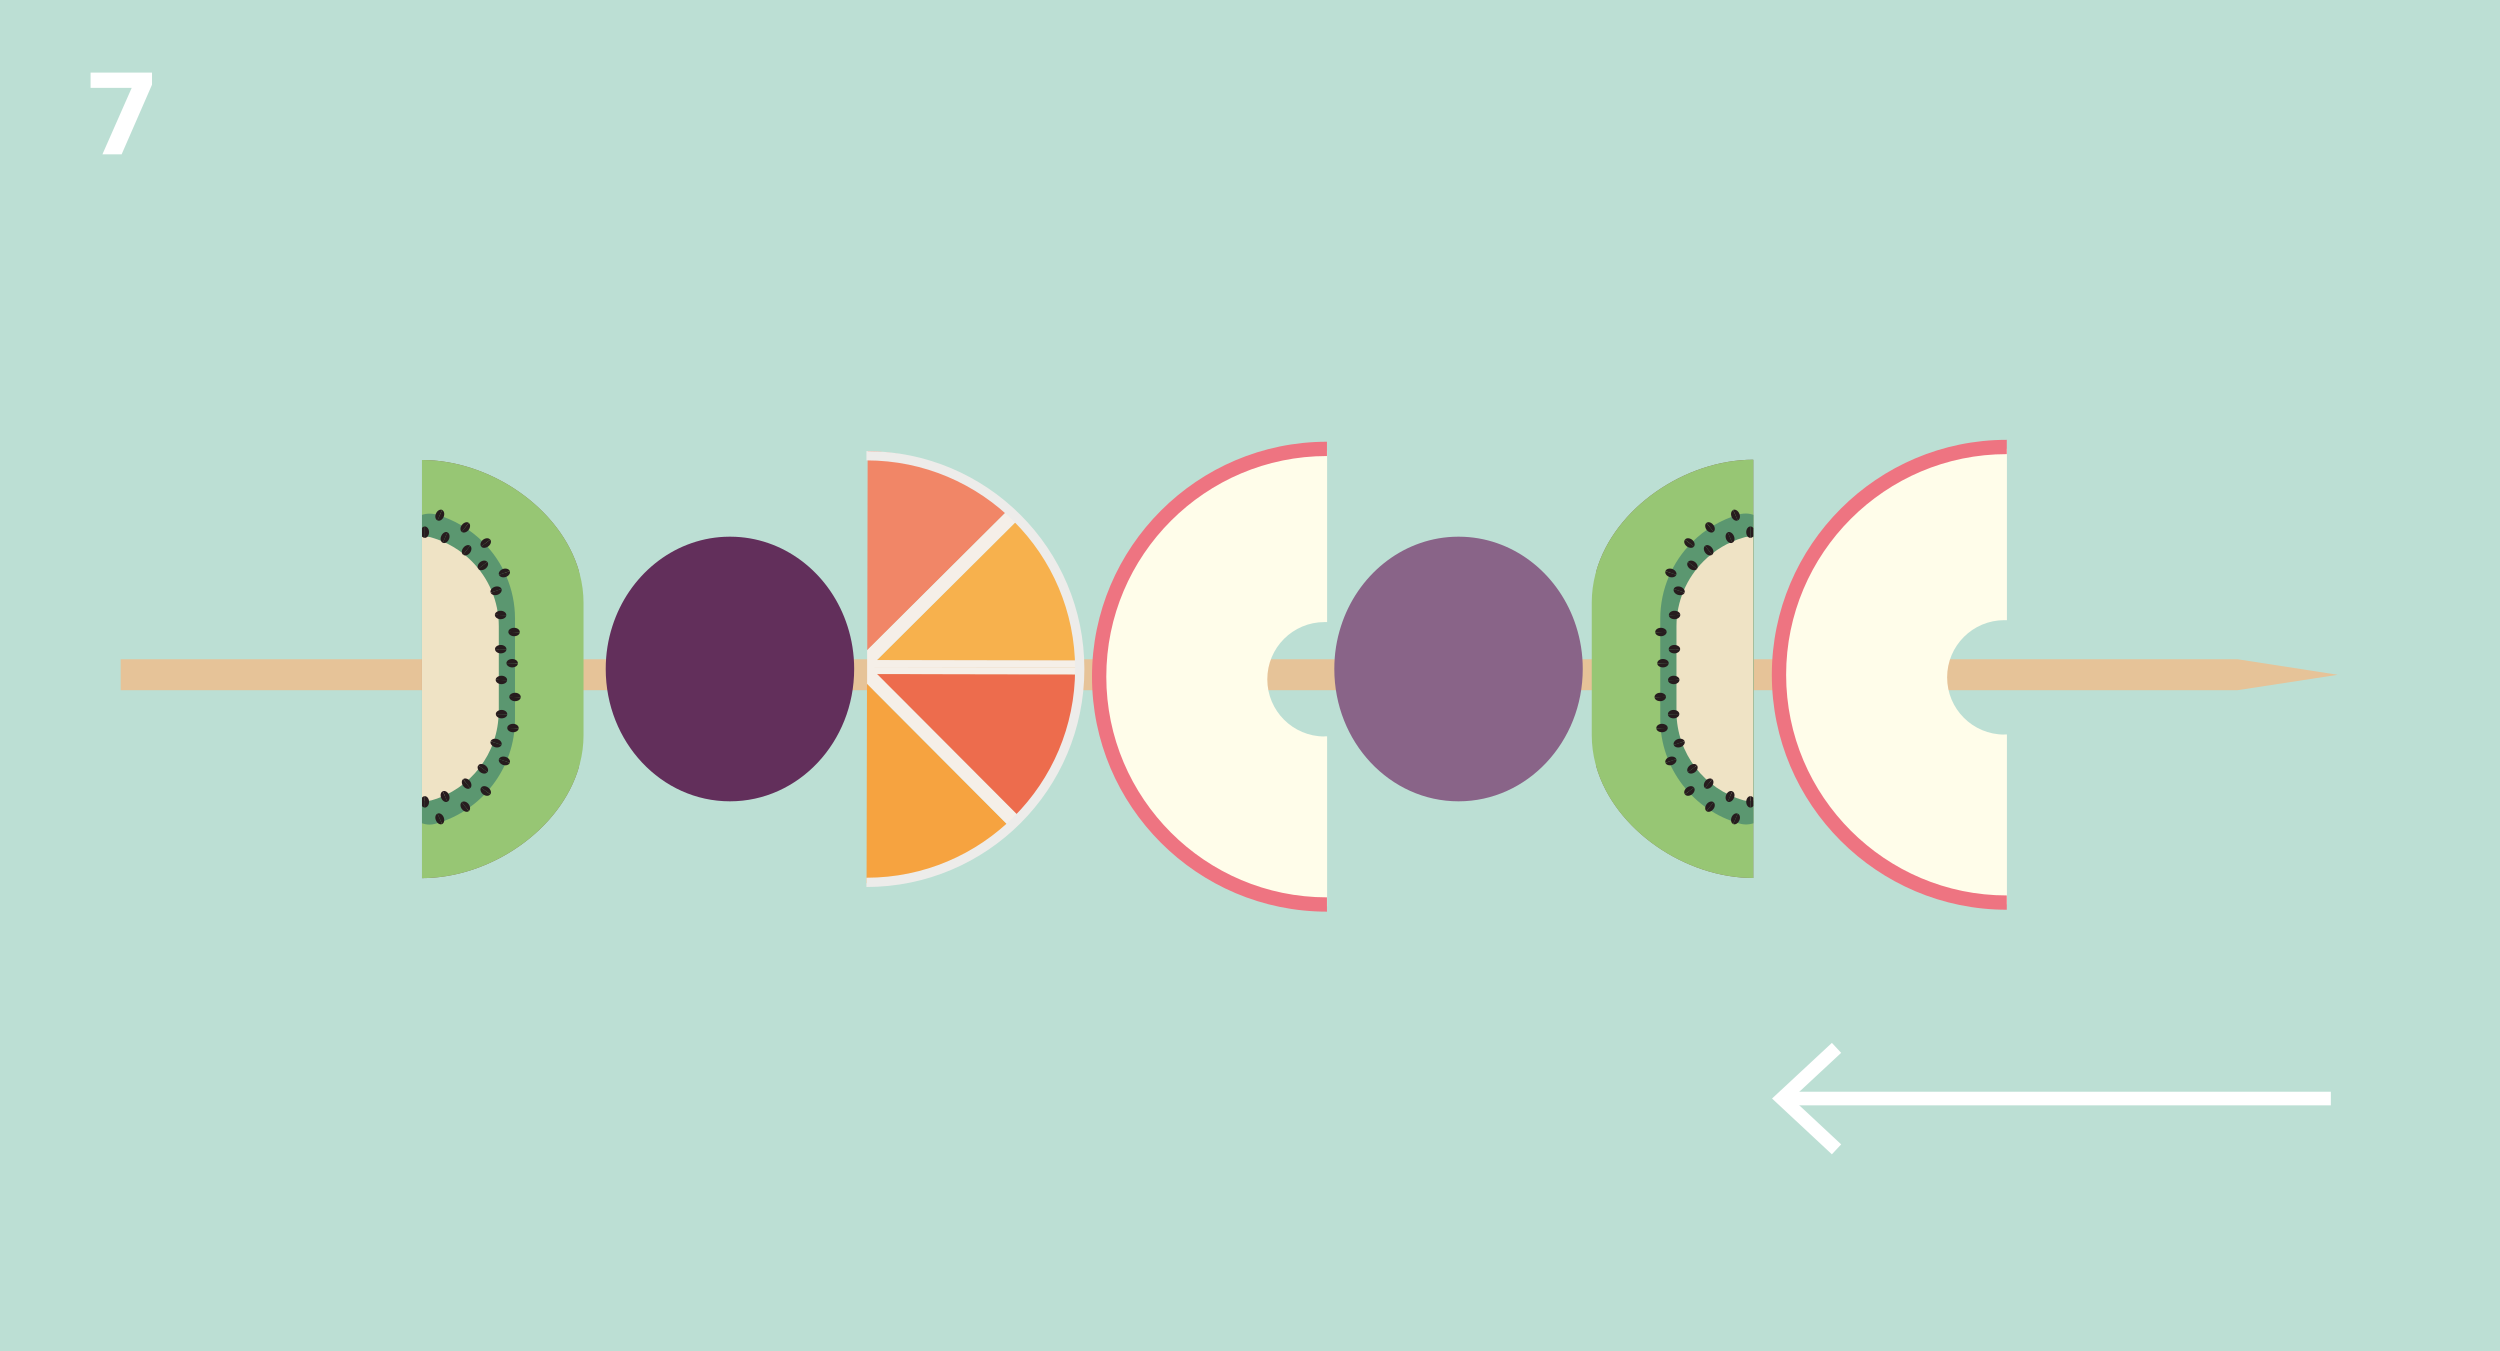 <?xml version="1.0" encoding="UTF-8"?> <svg xmlns="http://www.w3.org/2000/svg" xmlns:xlink="http://www.w3.org/1999/xlink" id="Ebene_1" viewBox="0 0 183.54 99.21"><defs><style> .cls-1 { fill: #fabb64; } .cls-2 { clip-path: url(#clippath-6); } .cls-3 { clip-path: url(#clippath-7); } .cls-4 { fill: #271c1e; } .cls-5 { fill: #f7b14d; } .cls-6 { clip-path: url(#clippath-4); } .cls-7 { fill: #fff; } .cls-8 { fill: #ffd66c; } .cls-9, .cls-10, .cls-11 { fill: none; } .cls-12 { clip-path: url(#clippath-1); } .cls-13 { fill: #97c674; } .cls-14 { fill: #bcdfd4; } .cls-15 { fill: #e6c398; } .cls-16 { clip-path: url(#clippath-5); } .cls-17 { fill: #836a63; } .cls-18 { clip-path: url(#clippath-3); } .cls-19 { fill: #f6a340; } .cls-10 { stroke: #fff; } .cls-20 { fill: #ee7481; } .cls-21 { fill: #ed6c4d; } .cls-22 { fill: #f5efe8; } .cls-23 { fill: #fffdea; } .cls-24 { fill: #f18667; } .cls-25 { clip-path: url(#clippath-2); } .cls-26 { fill: #896488; } .cls-27 { fill: #622f5b; } .cls-28 { clip-path: url(#clippath); } .cls-11 { stroke: #edecea; stroke-miterlimit: 10; stroke-width: .68px; } .cls-29 { fill: #5b9770; } .cls-30 { fill: #efe3c5; } </style><clipPath id="clippath"><path class="cls-9" d="M30.98,64.47c4.98,0,10.2-3.52,11.53-8.19.06-.47.08-.96.08-1.44v-11.44c0-.49-.03-.97-.08-1.44-1.33-4.67-6.56-8.19-11.53-8.19v30.71Z"></path></clipPath><clipPath id="clippath-1"><path class="cls-9" d="M30.98,64.47c5.77,0,11.86-4.72,11.86-10.49v-9.72c0-5.77-6.09-10.49-11.86-10.49v30.71Z"></path></clipPath><clipPath id="clippath-2"><path class="cls-9" d="M30.98,37.79v22.65c.17.06.36.1.56.1.14,0,.27-.02.39-.05.02,0,.04,0,.06-.02.01,0,.03,0,.05-.01,3.33-.95,5.78-4.03,5.78-7.65v-7.38c0-2.19-.9-4.18-2.34-5.62-.94-.94-2.12-1.65-3.44-2.03-.05-.02-.11-.03-.16-.04-.11-.02-.22-.03-.34-.03-.19,0-.38.03-.56.09"></path></clipPath><clipPath id="clippath-3"><path class="cls-9" d="M30.98,64.47c5.77,0,11.86-4.72,11.86-10.49v-9.72c0-5.77-6.09-10.49-11.86-10.49v30.71Z"></path></clipPath><clipPath id="clippath-4"><path class="cls-9" d="M117.19,41.95c-.06.47-.08.96-.08,1.44v11.44c0,.49.03.97.08,1.44,1.34,4.67,6.56,8.19,11.53,8.19v-30.71c-4.98,0-10.2,3.52-11.53,8.19"></path></clipPath><clipPath id="clippath-5"><path class="cls-9" d="M116.86,44.25v9.72c0,5.77,6.09,10.49,11.86,10.49v-30.71c-5.77,0-11.86,4.72-11.86,10.49"></path></clipPath><clipPath id="clippath-6"><path class="cls-9" d="M127.83,37.73c-.05.01-.11.03-.16.04-1.32.38-2.5,1.09-3.44,2.03-1.44,1.44-2.34,3.44-2.34,5.62v7.38c0,3.62,2.45,6.7,5.78,7.65.02,0,.03.01.05.01.02,0,.04,0,.06.02.13.03.26.05.39.05.2,0,.38-.03.56-.09v-22.65c-.17-.06-.36-.09-.56-.09-.12,0-.23.01-.34.03"></path></clipPath><clipPath id="clippath-7"><path class="cls-9" d="M116.86,44.25v9.72c0,5.77,6.09,10.49,11.86,10.49v-30.71c-5.77,0-11.86,4.72-11.86,10.49"></path></clipPath></defs><rect class="cls-14" x="0" y="0" width="183.54" height="99.21"></rect><line class="cls-10" x1="171.12" y1="80.65" x2="130.83" y2="80.65"></line><polyline class="cls-10" points="134.83 76.93 130.83 80.65 134.83 84.38"></polyline><polygon class="cls-15" points="8.86 48.4 8.86 50.67 164.28 50.67 171.63 49.54 164.28 48.4 8.86 48.4"></polygon><path class="cls-23" d="M97.24,54.07c-2.32,0-4.2-1.88-4.2-4.2s1.88-4.2,4.2-4.2c.06,0,.12,0,.19,0v-12.59c-9.24,0-16.73,7.49-16.73,16.73s7.49,16.73,16.73,16.73v-12.48c-.06,0-.12,0-.19,0"></path><path class="cls-20" d="M97.42,66.93c-9.51,0-17.25-7.74-17.25-17.25s7.74-17.25,17.25-17.25v1.05c-8.93,0-16.2,7.27-16.2,16.2s7.27,16.2,16.2,16.2v1.05Z"></path><path class="cls-23" d="M147.15,53.93c-2.32,0-4.2-1.88-4.2-4.2s1.88-4.2,4.2-4.2c.06,0,.12,0,.19,0v-12.59c-9.24,0-16.73,7.49-16.73,16.73s7.49,16.73,16.73,16.73v-12.48c-.06,0-.12,0-.19,0"></path><path class="cls-20" d="M147.33,66.79c-9.51,0-17.25-7.74-17.25-17.25s7.74-17.25,17.25-17.25v1.05c-8.93,0-16.2,7.27-16.2,16.2s7.27,16.2,16.2,16.2v1.05Z"></path><g class="cls-28"><path class="cls-17" d="M30.25,67.17c6.79,0,12.34-5.55,12.34-12.34v-11.44c0-6.79-5.55-12.34-12.34-12.34v36.12Z"></path></g><g class="cls-12"><path class="cls-13" d="M44.69,43.57v11.09c0,6.58-6.41,11.97-13,11.97l-1.15.07-.1-35.15.1.1c6.58,0,14.15,5.33,14.15,11.91"></path></g><g class="cls-25"><path class="cls-29" d="M37.81,52.8v-7.38c0-2.19-.9-4.18-2.34-5.62-.94-.94-2.12-1.65-3.44-2.03-.05-.02-.11-.03-.16-.04-.11-.02-.22-.03-.34-.03-.93,0-1.68.75-1.68,1.68v19.48c0,.93.75,1.68,1.68,1.68.14,0,.27-.02.39-.05.02,0,.04-.01.06-.02.02,0,.03,0,.05-.01,3.33-.95,5.78-4.03,5.78-7.66"></path></g><g class="cls-18"><path class="cls-30" d="M36.62,52.25v-6.27c0-1.86-.76-3.55-1.99-4.78-.8-.8-1.81-1.41-2.92-1.73-.04-.01-.09-.03-.14-.04-.09-.02-.19-.03-.29-.03-.79,0-1.43.64-1.43,1.43v16.55c0,.79.64,1.43,1.43,1.43.11,0,.23-.01.33-.04.02,0,.03,0,.05-.01.01,0,.03,0,.04-.01,2.83-.81,4.91-3.43,4.91-6.51"></path><path class="cls-4" d="M38.09,53.47h0l-.85-.03c0-.17.2-.3.43-.3.23,0,.42.15.41.32"></path><path class="cls-4" d="M38.09,53.47h0l-.85-.03c0,.17.18.31.41.32.23,0,.43-.12.43-.3"></path><path class="cls-4" d="M37.25,52.45h0l-.85-.03c0-.17.2-.3.43-.3.23,0,.42.15.41.32"></path><path class="cls-4" d="M37.25,52.45h0l-.85-.03c0,.17.18.31.41.32.23,0,.43-.12.43-.3"></path><path class="cls-4" d="M38.24,51.19h0l-.85-.03c0-.17.2-.3.43-.3.23,0,.42.15.41.32"></path><path class="cls-4" d="M38.24,51.19h0l-.85-.03c0,.17.18.31.41.32.23,0,.43-.12.43-.3"></path><path class="cls-4" d="M37.24,49.94h0l-.85-.03c0-.17.2-.3.43-.3.23,0,.42.15.41.32"></path><path class="cls-4" d="M37.24,49.94h0l-.85-.03c0,.17.18.31.41.32.23,0,.43-.12.43-.3"></path><path class="cls-4" d="M38.03,48.71h0l-.85-.03c0-.17.2-.3.43-.3.23,0,.42.15.41.32"></path><path class="cls-4" d="M38.03,48.71h0l-.85-.03c0,.17.18.31.41.32.23,0,.43-.12.43-.3"></path><path class="cls-4" d="M37.19,47.68h0l-.85-.03c0-.17.2-.3.43-.3.23,0,.42.15.41.32"></path><path class="cls-4" d="M37.19,47.68h0l-.85-.03c0,.17.18.31.41.32.23,0,.43-.12.43-.3"></path><path class="cls-4" d="M38.17,46.42h0l-.85-.03c0-.17.2-.3.43-.3.23,0,.42.15.41.32"></path><path class="cls-4" d="M38.17,46.42h0l-.85-.03c0,.17.18.31.41.32.23,0,.43-.12.43-.3"></path><path class="cls-4" d="M37.18,45.17h0l-.85-.03c0-.17.2-.3.43-.3.23,0,.42.15.41.32"></path><path class="cls-4" d="M37.18,45.17h0l-.85-.03c0,.17.18.31.41.32.23,0,.43-.12.43-.3"></path><path class="cls-4" d="M31.19,59.3h0v-.85c.17,0,.31.19.31.42s-.14.42-.31.42"></path><path class="cls-4" d="M31.19,59.3h0v-.85c-.17,0-.31.19-.31.42s.14.42.31.42"></path><path class="cls-4" d="M32.46,60.51h0l-.34-.78c.16-.07.36.05.45.26.09.21.04.44-.11.51"></path><path class="cls-4" d="M32.46,60.51h0l-.34-.78c-.16.07-.21.3-.11.51.09.21.29.33.45.26"></path><path class="cls-4" d="M32.85,58.87h0l-.34-.78c.16-.07.36.05.45.26.09.21.04.44-.11.51"></path><path class="cls-4" d="M32.85,58.87h0l-.34-.78c-.16.07-.21.3-.11.51.09.21.29.33.45.26"></path><path class="cls-4" d="M34.42,59.56h0l-.52-.67c.13-.1.36-.04.5.14.14.18.15.42.02.52"></path><path class="cls-4" d="M34.42,59.56h0l-.52-.67c-.13.1-.13.34.02.52.14.18.37.25.5.14"></path><path class="cls-4" d="M34.52,57.87h0l-.52-.67c.13-.1.36-.04.5.14.14.18.15.42.02.52"></path><path class="cls-4" d="M34.52,57.87h0l-.52-.67c-.13.1-.13.34.02.52.14.18.37.25.5.14"></path><path class="cls-4" d="M37.43,56h0l-.8-.27c.06-.16.28-.23.5-.16s.36.27.3.43"></path><path class="cls-4" d="M37.43,56h0l-.8-.27c-.06.16.08.35.3.43.22.07.44,0,.5-.16"></path><path class="cls-4" d="M36.82,54.69h0l-.8-.27c.06-.16.28-.23.5-.16s.36.27.3.43"></path><path class="cls-4" d="M36.82,54.69h0l-.8-.27c-.06.16.08.35.3.43.22.07.44,0,.5-.16"></path><path class="cls-4" d="M36,58.32h0l-.68-.5c.1-.14.34-.14.52,0,.19.14.26.36.16.5"></path><path class="cls-4" d="M36,58.32h0l-.68-.5c-.1.14-.03.36.15.5.19.14.42.14.52,0"></path><path class="cls-4" d="M35.79,56.69h0l-.68-.5c.1-.14.34-.13.52,0,.19.14.26.36.16.5"></path><path class="cls-4" d="M35.79,56.69h0l-.68-.5c-.1.14-.03.36.15.5.19.14.42.14.52,0"></path><path class="cls-4" d="M31.19,38.64h0v.85c.17,0,.31-.19.31-.42s-.14-.42-.31-.42"></path><path class="cls-4" d="M31.19,38.64h0v.85c-.17,0-.31-.19-.31-.42s.14-.42.31-.42"></path><path class="cls-4" d="M32.46,37.43h0l-.34.78c.16.07.36-.05.45-.26.09-.21.04-.44-.11-.51"></path><path class="cls-4" d="M32.46,37.43h0l-.34.78c-.16-.07-.21-.3-.11-.51.09-.21.29-.33.45-.27"></path><path class="cls-4" d="M32.85,39.07h0l-.34.78c.16.07.36-.05.45-.26.09-.21.04-.44-.11-.51"></path><path class="cls-4" d="M32.85,39.07h0l-.34.78c-.16-.07-.21-.3-.11-.51.09-.21.29-.33.45-.27"></path><path class="cls-4" d="M34.42,38.38h0l-.52.67c.13.1.36.04.5-.14.14-.18.15-.42.02-.52"></path><path class="cls-4" d="M34.42,38.38h0l-.52.67c-.13-.1-.13-.34.02-.52.14-.18.37-.25.5-.14"></path><path class="cls-4" d="M34.52,40.06h0l-.52.67c.13.1.36.04.5-.14.14-.18.15-.42.02-.52"></path><path class="cls-4" d="M34.52,40.06h0l-.52.67c-.13-.1-.13-.34.02-.52.14-.18.37-.25.5-.14"></path><path class="cls-4" d="M37.43,41.93h0l-.8.27c.06.16.28.23.5.16s.36-.27.3-.43"></path><path class="cls-4" d="M37.43,41.93h0l-.8.27c-.06-.16.08-.35.3-.43.22-.07.44,0,.5.16"></path><path class="cls-4" d="M36.82,43.24h0l-.8.27c.06.16.28.23.5.16s.36-.27.3-.43"></path><path class="cls-4" d="M36.82,43.24h0l-.8.27c-.06-.16.08-.35.3-.43.22-.07.44,0,.5.16"></path><path class="cls-4" d="M36,39.61h0l-.68.51c.1.14.34.13.52,0,.19-.14.26-.36.16-.5"></path><path class="cls-4" d="M36,39.61h0l-.68.51c-.1-.14-.03-.36.15-.5.19-.14.42-.14.52,0"></path><path class="cls-4" d="M35.79,41.25h0l-.68.51c.1.14.34.13.52,0,.19-.14.26-.36.16-.5"></path><path class="cls-4" d="M35.79,41.25h0l-.68.51c-.1-.14-.03-.36.15-.5.19-.14.42-.14.52,0"></path></g><g class="cls-6"><path class="cls-17" d="M129.44,67.17c-6.79,0-12.34-5.55-12.34-12.34v-11.44c0-6.79,5.55-12.34,12.34-12.34v36.12Z"></path></g><g class="cls-16"><path class="cls-13" d="M115.01,43.57v11.09c0,6.58,6.41,11.97,13,11.97l1.16.07.1-35.15-.1.1c-6.59,0-14.15,5.33-14.15,11.91"></path></g><g class="cls-2"><path class="cls-29" d="M121.88,52.8v-7.38c0-2.19.9-4.18,2.34-5.62.94-.94,2.12-1.65,3.44-2.03.05-.02.11-.03.16-.04.11-.02.22-.03.34-.03.93,0,1.68.75,1.68,1.68v19.48c0,.93-.75,1.68-1.68,1.68-.14,0-.27-.02-.39-.05-.02,0-.04-.01-.06-.02-.02,0-.03,0-.05-.01-3.33-.95-5.78-4.03-5.78-7.66"></path></g><g class="cls-3"><path class="cls-30" d="M123.08,52.25v-6.27c0-1.86.76-3.55,1.99-4.78.8-.8,1.8-1.41,2.92-1.73.04-.01.09-.03.14-.04.09-.02.19-.03.29-.03.79,0,1.43.64,1.43,1.43v16.55c0,.79-.64,1.43-1.43,1.43-.12,0-.23-.01-.34-.04-.02,0-.03,0-.05-.01-.01,0-.03,0-.04-.01-2.83-.81-4.91-3.43-4.91-6.51"></path><path class="cls-4" d="M121.6,53.47h0l.84-.03c0-.17-.2-.3-.43-.3-.23,0-.42.15-.41.32"></path><path class="cls-4" d="M121.6,53.47h0l.84-.03c0,.17-.18.31-.41.32-.23,0-.43-.12-.43-.3"></path><path class="cls-4" d="M122.44,52.45h0l.85-.03c0-.17-.2-.3-.43-.3-.23,0-.42.15-.41.32"></path><path class="cls-4" d="M122.44,52.45h0l.85-.03c0,.17-.18.31-.41.32-.23,0-.43-.12-.43-.3"></path><path class="cls-4" d="M121.46,51.19h0l.85-.03c0-.17-.2-.3-.43-.3-.23,0-.42.15-.41.32"></path><path class="cls-4" d="M121.46,51.19h0l.85-.03c0,.17-.18.31-.41.32-.23,0-.43-.12-.43-.3"></path><path class="cls-4" d="M122.46,49.94h0l.84-.03c0-.17-.2-.3-.43-.3-.23,0-.42.15-.41.32"></path><path class="cls-4" d="M122.46,49.94h0l.84-.03c0,.17-.18.31-.41.32-.23,0-.43-.12-.43-.3"></path><path class="cls-4" d="M121.67,48.71h0l.84-.03c0-.17-.2-.3-.43-.3-.23,0-.42.15-.41.32"></path><path class="cls-4" d="M121.67,48.71h0l.84-.03c0,.17-.18.31-.41.32-.23,0-.43-.12-.43-.3"></path><path class="cls-4" d="M122.51,47.68h0l.84-.03c0-.17-.2-.3-.43-.3-.23,0-.42.15-.41.32"></path><path class="cls-4" d="M122.51,47.68h0l.84-.03c0,.17-.18.31-.41.32-.23,0-.43-.12-.43-.3"></path><path class="cls-4" d="M121.52,46.42h0l.84-.03c0-.17-.2-.3-.43-.3-.23,0-.42.15-.41.32"></path><path class="cls-4" d="M121.52,46.42h0l.84-.03c0,.17-.18.31-.41.32-.23,0-.43-.12-.43-.3"></path><path class="cls-4" d="M122.52,45.17h0l.84-.03c0-.17-.2-.3-.43-.3-.23,0-.42.15-.41.32"></path><path class="cls-4" d="M122.52,45.17h0l.84-.03c0,.17-.18.31-.41.32-.23,0-.43-.12-.43-.3"></path><path class="cls-4" d="M128.51,59.3h0v-.85c-.17,0-.31.19-.31.42s.14.42.31.42"></path><path class="cls-4" d="M128.51,59.3h0v-.85c.17,0,.31.19.31.42s-.14.42-.31.42"></path><path class="cls-4" d="M127.24,60.51h0l.34-.78c-.16-.07-.36.05-.45.26-.09.21-.04.44.12.51"></path><path class="cls-4" d="M127.24,60.51h0l.34-.78c.16.07.21.3.11.51-.09.21-.29.33-.45.26"></path><path class="cls-4" d="M126.84,58.87h0l.34-.78c-.16-.07-.36.05-.45.26-.09.21-.04.44.12.51"></path><path class="cls-4" d="M126.84,58.87h0l.34-.78c.16.07.21.3.11.51-.09.21-.29.33-.45.26"></path><path class="cls-4" d="M125.28,59.56h0l.52-.67c-.13-.1-.36-.04-.5.14-.14.18-.15.42-.02.52"></path><path class="cls-4" d="M125.28,59.56h0l.52-.67c.13.1.13.34-.02.52-.14.18-.37.25-.5.14"></path><path class="cls-4" d="M125.18,57.87h0l.52-.67c-.13-.1-.36-.04-.5.14-.14.18-.15.42-.02.52"></path><path class="cls-4" d="M125.18,57.87h0l.52-.67c.13.1.13.34-.02.52-.14.18-.37.25-.5.14"></path><path class="cls-4" d="M122.27,56h0l.8-.27c-.06-.16-.28-.23-.5-.16-.22.07-.36.27-.3.43"></path><path class="cls-4" d="M122.27,56h0l.8-.27c.05.16-.08.35-.3.43-.22.07-.45,0-.5-.16"></path><path class="cls-4" d="M122.88,54.69h0l.8-.27c-.06-.16-.28-.23-.5-.16-.22.07-.36.27-.3.43"></path><path class="cls-4" d="M122.88,54.69h0l.8-.27c.05.16-.08.35-.3.43-.22.07-.45,0-.5-.16"></path><path class="cls-4" d="M123.69,58.32h0l.68-.5c-.1-.14-.34-.14-.52,0-.19.14-.26.36-.15.5"></path><path class="cls-4" d="M123.69,58.32h0l.68-.5c.1.14.03.36-.15.5-.19.14-.42.14-.52,0"></path><path class="cls-4" d="M123.91,56.69h0l.68-.5c-.1-.14-.34-.13-.52,0-.19.14-.26.36-.15.5"></path><path class="cls-4" d="M123.91,56.69h0l.68-.5c.1.14.03.36-.15.5-.19.14-.42.14-.52,0"></path><path class="cls-4" d="M128.51,38.64h0v.85c-.17,0-.31-.19-.31-.42s.14-.42.31-.42"></path><path class="cls-4" d="M128.51,38.64h0v.85c.17,0,.31-.19.31-.42s-.14-.42-.31-.42"></path><path class="cls-4" d="M127.24,37.43h0l.34.78c-.16.07-.36-.05-.45-.26-.09-.21-.04-.44.12-.51"></path><path class="cls-4" d="M127.24,37.43h0l.34.78c.16-.07.21-.3.11-.51-.09-.21-.29-.33-.45-.27"></path><path class="cls-4" d="M126.84,39.07h0l.34.78c-.16.07-.36-.05-.45-.26-.09-.21-.04-.44.12-.51"></path><path class="cls-4" d="M126.84,39.07h0l.34.78c.16-.07.21-.3.11-.51-.09-.21-.29-.33-.45-.27"></path><path class="cls-4" d="M125.28,38.38h0l.52.67c-.13.1-.36.04-.5-.14-.14-.18-.15-.42-.02-.52"></path><path class="cls-4" d="M125.28,38.38h0l.52.67c.13-.1.13-.34-.02-.52-.14-.18-.37-.25-.5-.14"></path><path class="cls-4" d="M125.18,40.06h0l.52.67c-.13.1-.36.04-.5-.14-.14-.18-.15-.42-.02-.52"></path><path class="cls-4" d="M125.18,40.06h0l.52.67c.13-.1.13-.34-.02-.52-.14-.18-.37-.25-.5-.14"></path><path class="cls-4" d="M122.27,41.93h0l.8.27c-.06.16-.28.23-.5.16-.22-.07-.36-.27-.3-.43"></path><path class="cls-4" d="M122.27,41.93h0l.8.27c.05-.16-.08-.35-.3-.43-.22-.07-.45,0-.5.16"></path><path class="cls-4" d="M122.88,43.24h0l.8.27c-.06.16-.28.23-.5.16-.22-.07-.36-.27-.3-.43"></path><path class="cls-4" d="M122.88,43.24h0l.8.27c.05-.16-.08-.35-.3-.43-.22-.07-.45,0-.5.16"></path><path class="cls-4" d="M123.69,39.61h0l.68.51c-.1.14-.34.13-.52,0-.19-.14-.26-.36-.15-.5"></path><path class="cls-4" d="M123.69,39.61h0l.68.51c.1-.14.03-.36-.15-.5-.19-.14-.42-.14-.52,0"></path><path class="cls-4" d="M123.91,41.25h0l.68.51c-.1.14-.34.13-.52,0-.19-.14-.26-.36-.15-.5"></path><path class="cls-4" d="M123.91,41.25h0l.68.51c.1-.14.03-.36-.15-.5-.19-.14-.42-.14-.52,0"></path></g><path class="cls-27" d="M54,39.41c-.14,0-.28-.01-.41-.01s-.28,0-.41.01c-3.82.18-7.04,2.87-8.22,6.56-.32.99-.49,2.04-.49,3.14,0,5.37,4.08,9.72,9.12,9.72s9.12-4.35,9.12-9.72c0-1.1-.17-2.15-.49-3.14-1.18-3.7-4.4-6.38-8.22-6.56"></path><path class="cls-26" d="M107.49,39.41c-.14,0-.28-.01-.41-.01s-.28,0-.41.01c-3.82.18-7.04,2.87-8.22,6.56-.32.99-.49,2.04-.49,3.14,0,5.37,4.08,9.72,9.12,9.72s9.12-4.35,9.12-9.72c0-1.1-.17-2.15-.49-3.14-1.18-3.7-4.4-6.38-8.22-6.56"></path><path class="cls-8" d="M79.03,48.49c-.12-4-1.72-7.63-4.27-10.36,2.55,2.73,4.15,6.36,4.27,10.36Z"></path><path class="cls-19" d="M63.62,64.84c4-.12,7.63-1.72,10.37-4.27l-10.34-10.37-.03,14.63Z"></path><rect class="cls-8" x="63.64" y="50.2" width="0" height="14.64"></rect><path class="cls-21" d="M74.72,59.85c2.56-2.72,4.18-6.34,4.31-10.34l-14.65-.02,10.34,10.37Z"></path><path class="cls-5" d="M79.03,48.49c-.12-4-1.72-7.63-4.27-10.36l-10.38,10.33,14.65.03Z"></path><path class="cls-24" d="M74.04,37.41c-1.17-1.1-2.51-2.03-3.97-2.74-.23-.11-.46-.22-.7-.32-.71-.3-1.45-.56-2.21-.75-1.11-.29-2.27-.45-3.46-.49l-.03,14.63,10.38-10.33Z"></path><path class="cls-1" d="M63.66,47.74l.03-14.64-.03,14.64Z"></path><path class="cls-7" d="M79.04,49c0-.17,0-.34-.01-.51,0,.17.01.34.01.51"></path><path class="cls-22" d="M63.66,48.97v1.23s10.33,10.37,10.33,10.37c.25-.23.49-.47.73-.72l-10.34-10.37,14.65.03c0-.17.01-.34.01-.51l-15.38-.03Z"></path><path class="cls-22" d="M63.66,48.97l15.38.03c0-.17,0-.34-.01-.51l-14.65-.03,10.38-10.33c-.23-.25-.47-.49-.72-.72l-10.38,10.33v1.23Z"></path><path class="cls-11" d="M63.61,64.78c8.65,0,15.66-7.01,15.66-15.66s-7.01-15.66-15.66-15.66"></path><path class="cls-7" d="M7.52,11.33l2.15-4.88h-3.02v-1.12h4.51v.89l-2.23,5.11h-1.4Z"></path></svg> 